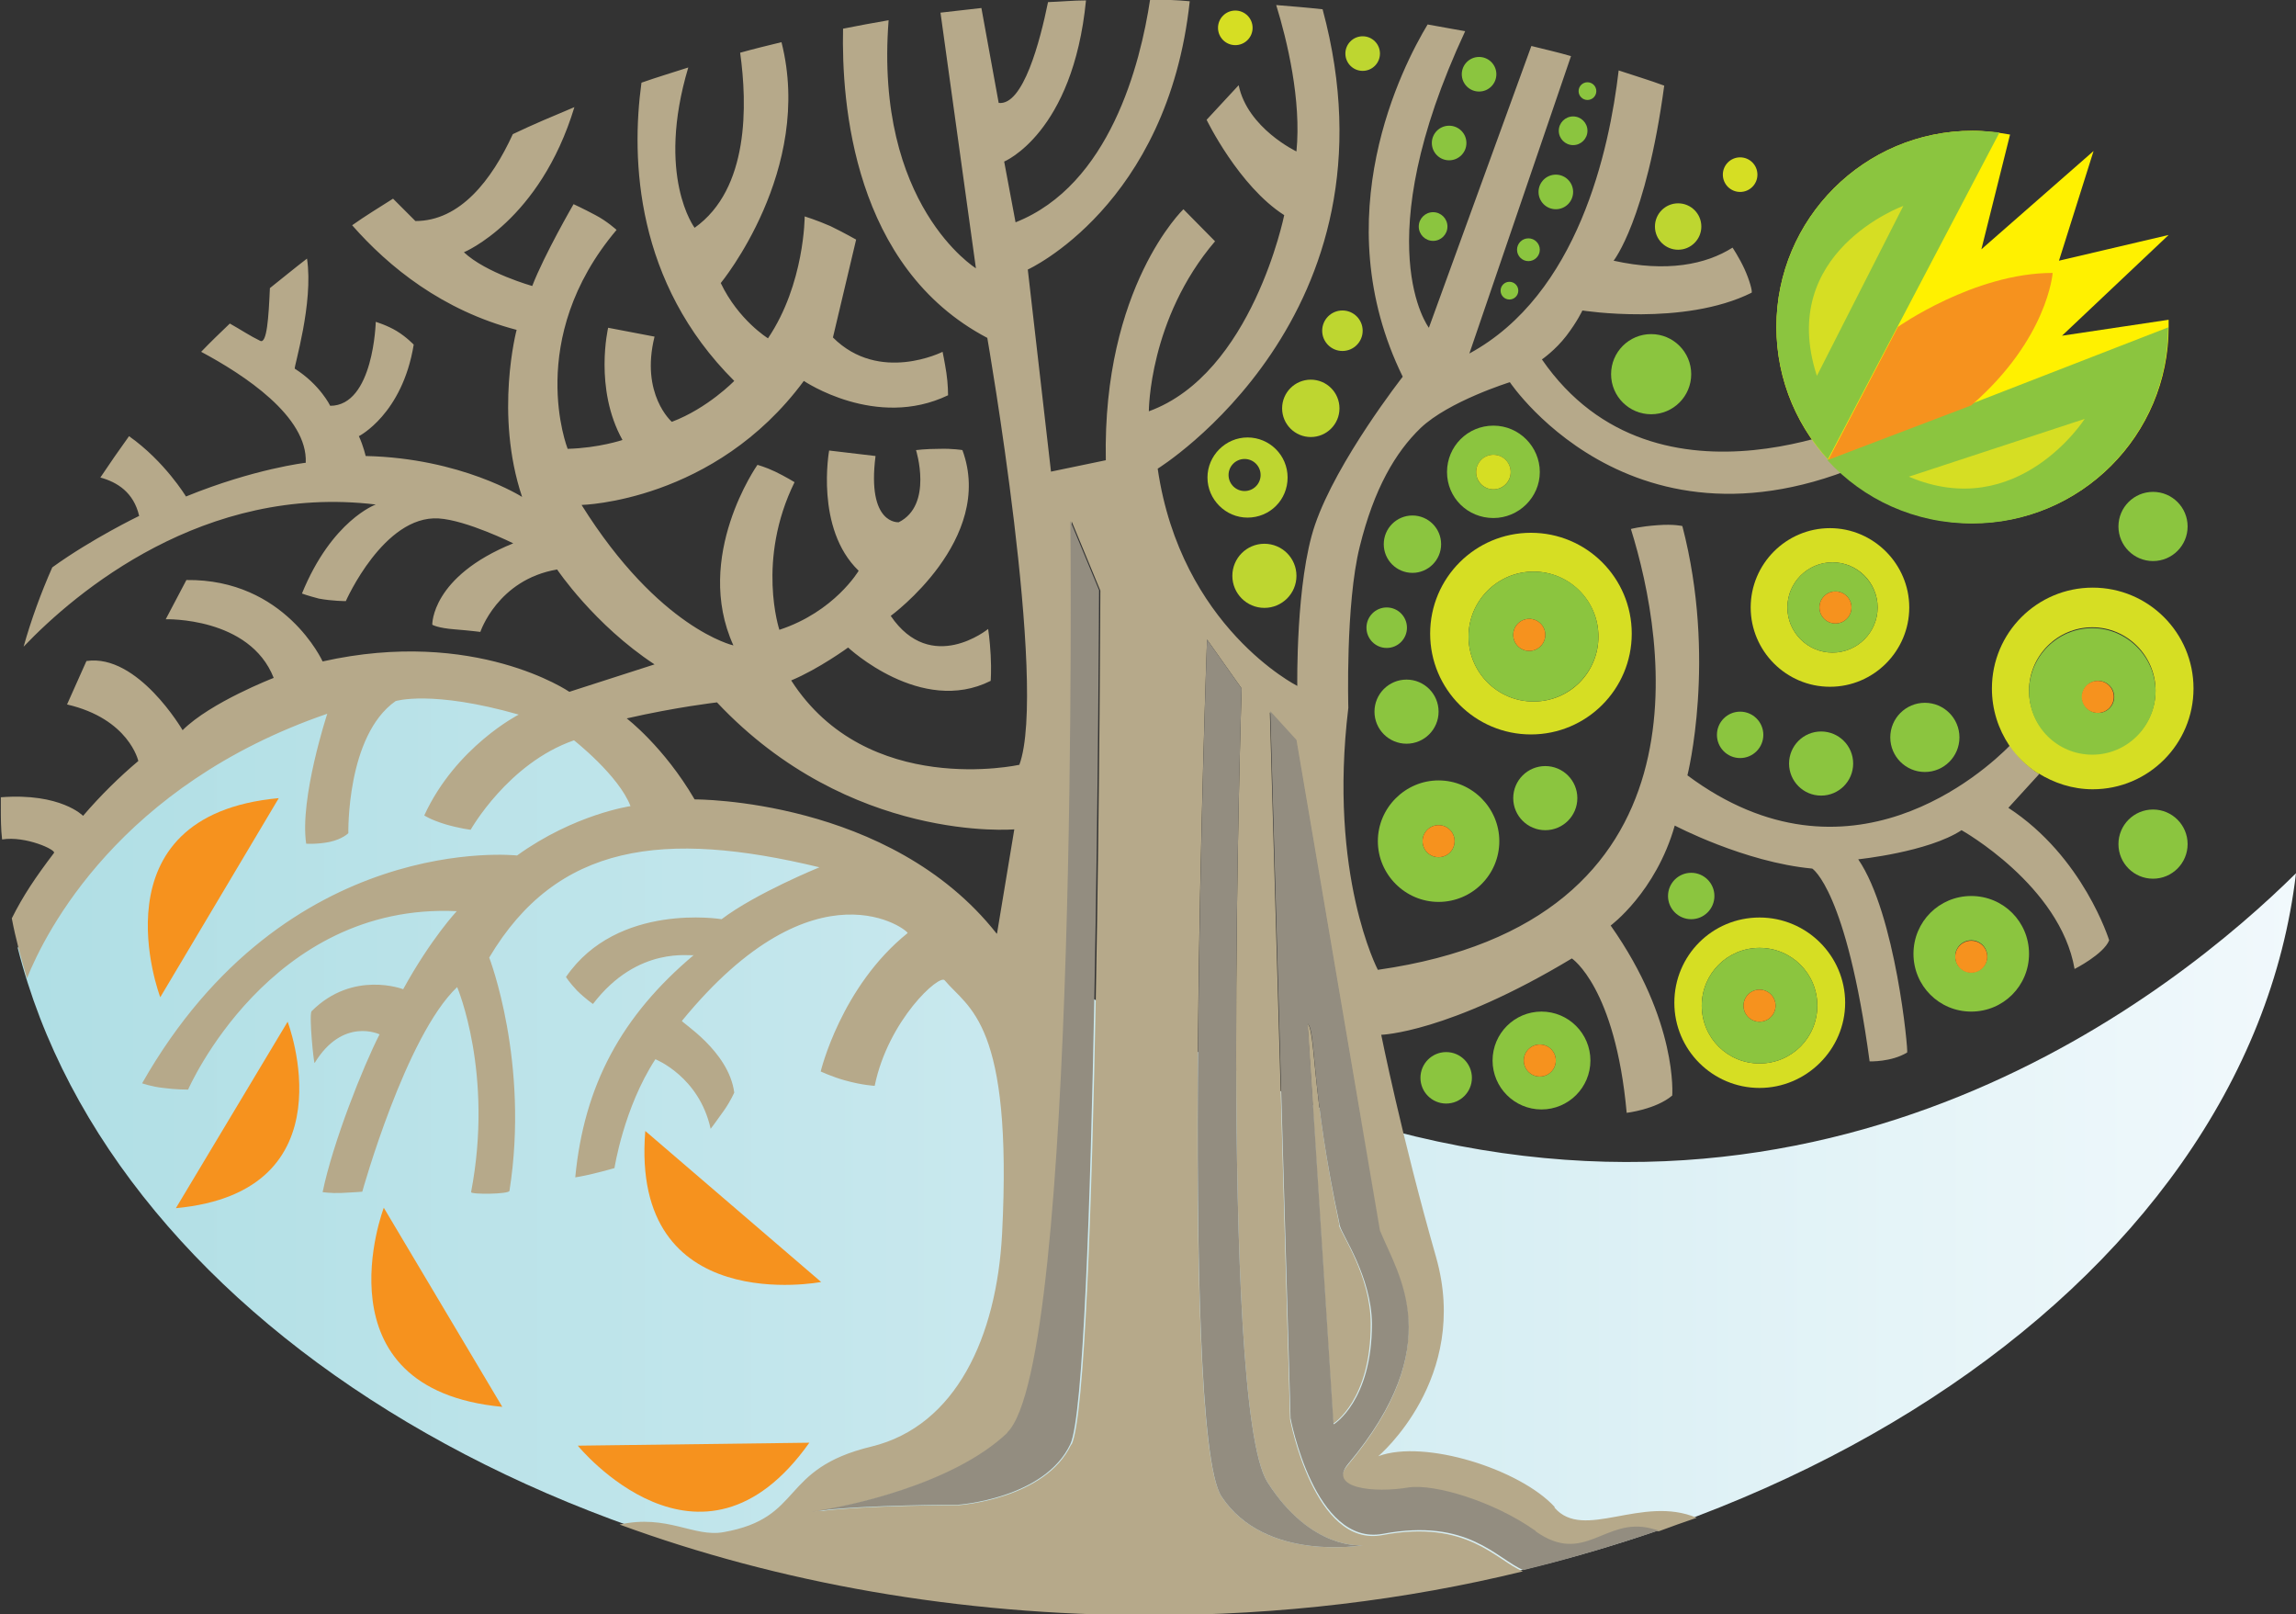 <?xml version="1.0" encoding="UTF-8"?><svg id="Layer_1" xmlns="http://www.w3.org/2000/svg" xmlns:xlink="http://www.w3.org/1999/xlink" viewBox="0 0 54.44 38.26"><rect x="0" y="0" width="54.44" height="38.26" fill="#333333" stroke="none"/><defs><style>.cls-1{fill:none;}.cls-2{fill:url(#linear-gradient);}.cls-3{fill:#f6921e;}.cls-4{fill:#fff100;}.cls-5{fill:#b6a98a;}.cls-6{fill:#8bc53f;}.cls-7{fill:#938d80;}.cls-8{fill:#bed630;}.cls-9{fill:#d6de23;}</style><linearGradient id="linear-gradient" x1="-1.19" y1="10.6" x2="56.73" y2="10.6" gradientTransform="translate(0 37.64) scale(1 -1)" gradientUnits="userSpaceOnUse"><stop offset="0" stop-color="#aedee4"/><stop offset=".35" stop-color="#c3e6ec"/><stop offset="1" stop-color="#f4fafd"/></linearGradient></defs><path class="cls-2" d="M31.97,26.51c-2.25-.7-9.66-4.75-9.66-4.75l-2.84-2-2.84-.15-1.46-1.31-1.54-1.31-3-1.15-3.46,.61-3.08,1.61-2.3,1.92-1.37,2.49c2.26,8.96,13.42,15.77,26.85,15.77,14.3,0,26.02-7.72,27.17-17.54-2.8,2.77-10.99,9.4-22.47,5.8Z"/><g><path class="cls-1" d="M35.07,1.34c.22,0,.41,.18,.41,.41s-.19,.41-.41,.41-.41-.19-.41-.41,.18-.41,.41-.41Zm-.71,1.64c.23,0,.41,.18,.41,.41s-.18,.41-.41,.41-.41-.18-.41-.41,.18-.41,.41-.41Zm-.38,2.05c.19,0,.34,.15,.34,.34s-.15,.34-.34,.34-.34-.15-.34-.34c0-.19,.15-.34,.34-.34Z"/><path class="cls-1" d="M37.64,1.95c.12,0,.21,.09,.21,.21,0,.11-.09,.21-.21,.21s-.21-.09-.21-.21c0-.12,.1-.21,.21-.21Zm-.34,.8c.19,0,.34,.15,.34,.34s-.15,.34-.34,.34-.34-.15-.34-.34c0-.19,.15-.34,.34-.34Zm-.4,1.39c.23,0,.41,.18,.41,.41s-.18,.41-.41,.41-.41-.19-.41-.41c0-.23,.19-.41,.41-.41Zm-.65,1.51c.15,0,.27,.13,.27,.27,0,.15-.13,.27-.27,.27-.15,0-.27-.13-.27-.27,0-.15,.12-.27,.27-.27Zm-.45,1.03c.11,0,.21,.09,.21,.21s-.09,.21-.21,.21-.21-.09-.21-.21c0-.12,.1-.21,.21-.21Z"/><path class="cls-1" d="M28.62,11.32c0-.53,.43-.95,.95-.95s.95,.43,.95,.95-.43,.95-.95,.95c-.53,0-.95-.42-.95-.95Zm1.36,3.08c-.41,0-.75-.33-.75-.76s.33-.76,.75-.76,.76,.33,.76,.76-.33,.76-.76,.76Zm1.1-4.03c-.38,0-.68-.31-.68-.68s.31-.68,.68-.68,.68,.31,.68,.68c0,.38-.31,.68-.68,.68Zm1.23-9.5c.22,0,.41,.18,.41,.41s-.18,.41-.41,.41-.41-.18-.41-.41c0-.23,.19-.41,.41-.41Zm0,6.98c0,.26-.22,.48-.48,.48s-.48-.22-.48-.48,.22-.48,.48-.48,.48,.21,.48,.48Z"/><circle class="cls-1" cx="29.5" cy="11.26" r=".38"/><path class="cls-1" d="M24.34,6.38l.55,4.79,1.3-.27c-.07-4.1,1.84-5.95,1.84-5.95l.75,.76c-1.58,1.84-1.58,4.03-1.58,4.03,2.47-.89,3.21-4.65,3.21-4.65-1.09-.68-1.84-2.26-1.84-2.26l.76-.82c.21,1.03,1.37,1.57,1.37,1.57,.14-1.21-.22-2.62-.48-3.46-.67-.05-1.35-.08-2.04-.1-.51,4.85-3.83,6.36-3.83,6.36ZM29.29,.24c.22,0,.41,.18,.41,.41s-.18,.41-.41,.41-.41-.18-.41-.41c0-.23,.19-.41,.41-.41Z"/><path class="cls-1" d="M16.99,16.66s-.96,.11-2.14,.38c0,0,.87,.67,1.61,1.92,0,0,4.63-.04,7.16,3.18l.41-2.46s-3.91,.33-7.05-3.02Z"/><path class="cls-1" d="M39.15,9.82c-.53,0-.95-.43-.95-.95s.43-.95,.95-.95,.95,.43,.95,.95-.43,.95-.95,.95Zm.64-3.9c-.31,0-.55-.24-.55-.55s.24-.55,.55-.55,.55,.24,.55,.55-.24,.55-.55,.55Zm1.48-1.37c-.23,0-.41-.18-.41-.41s.19-.41,.41-.41,.41,.18,.41,.41c0,.23-.19,.41-.41,.41Zm-5.86,5.54c.6,0,1.1,.49,1.1,1.1s-.49,1.09-1.1,1.09-1.1-.49-1.1-1.09,.49-1.1,1.1-1.1Zm-1.92,2.11c.38,0,.68,.31,.68,.68s-.31,.68-.68,.68-.68-.31-.68-.68,.31-.68,.68-.68Zm-1.09,2.66c0-.26,.22-.48,.48-.48s.48,.22,.48,.48-.22,.48-.48,.48c-.27,0-.48-.21-.48-.48Zm.2,1.99c0-.41,.34-.76,.76-.76s.76,.34,.76,.76-.34,.76-.76,.76c-.41,0-.76-.34-.76-.76Zm1.51,4.51c-.79,0-1.44-.64-1.44-1.44s.65-1.44,1.44-1.44,1.44,.65,1.44,1.44c0,.8-.65,1.44-1.44,1.44Zm2.53-1.71c-.41,0-.76-.34-.76-.76s.33-.76,.76-.76,.76,.33,.76,.76c0,.42-.34,.76-.76,.76Zm2.05-4.64c0,1.32-1.07,2.39-2.39,2.39s-2.39-1.07-2.39-2.39,1.07-2.39,2.39-2.39c1.32,0,2.39,1.07,2.39,2.39Zm2.57,2.93c-.31,0-.55-.24-.55-.55s.24-.55,.55-.55,.55,.24,.55,.55-.24,.55-.55,.55Zm1.92,.89c-.41,0-.76-.33-.76-.76s.34-.76,.76-.76,.76,.33,.76,.76-.34,.76-.76,.76Zm.21-2.57c-1.04,0-1.88-.85-1.88-1.88s.84-1.88,1.88-1.88,1.88,.85,1.88,1.88-.85,1.88-1.88,1.88Zm2.25,2.02c-.45,0-.82-.37-.82-.82s.37-.82,.82-.82,.82,.37,.82,.82c0,.46-.36,.82-.82,.82Zm5.41-4.99c-.45,0-.82-.37-.82-.82s.37-.82,.82-.82,.82,.37,.82,.82-.37,.82-.82,.82Zm-16.76,12.85c-.34,0-.61-.28-.61-.61s.28-.61,.61-.61,.61,.28,.61,.61c0,.34-.27,.61-.61,.61Zm2.26,.13c-.64,0-1.16-.52-1.16-1.16s.52-1.16,1.16-1.16,1.16,.52,1.16,1.16-.52,1.16-1.16,1.16Zm3.01-5.06c0-.3,.24-.55,.55-.55s.55,.24,.55,.55-.24,.55-.55,.55c-.31,0-.55-.24-.55-.55Zm2.17,4.55c-1.12,0-2.02-.91-2.02-2.02s.91-2.02,2.02-2.02,2.03,.9,2.03,2.02-.91,2.02-2.03,2.02Zm5.01-1.82c-.76,0-1.37-.61-1.37-1.37s.61-1.37,1.37-1.37,1.37,.61,1.37,1.37-.61,1.37-1.37,1.37Zm4.31-3.15c-.45,0-.82-.37-.82-.82s.37-.82,.82-.82,.82,.37,.82,.82-.37,.82-.82,.82Z"/><path class="cls-1" d="M6.61,18.92l-2.81,4.72s-1.64-4.31,2.81-4.72Zm-2.45,9.72l2.65-4.42s1.54,4.03-2.65,4.42Zm4.93,0l2.81,4.72c-4.45-.41-2.81-4.72-2.81-4.72Zm6.2-1.83l4.16,3.58s-4.52,.86-4.16-3.58Zm-1.6,7.46l5.49-.07c-2.58,3.64-5.49,.07-5.49,.07Z"/><path class="cls-5" d="M36.86,35.72c-.82-.89-3.08-1.61-4.18-1.2,0,0,2.19-1.84,1.37-4.72-.82-2.87-1.3-5.27-1.3-5.27,0,0,1.58-.04,4.52-1.81,0,0,1.03,.68,1.3,3.66,0,0,.69-.08,1.08-.41,0,0,.14-1.76-1.46-4.03,0,0,1.07-.79,1.52-2.37,0,0,1.65,.87,3.26,1.02,0,0,.81,.5,1.36,4.57,0,0,.51,.02,.89-.21,.03-.02-.27-3.28-1.16-4.58,0,0,1.66-.17,2.45-.69,0,0,2.34,1.31,2.68,3.29,0,0,.69-.35,.82-.68,0,0-.61-1.98-2.39-3.14l.73-.8c-.27-.17-.51-.41-.69-.68-.59,.6-3.82,3.56-7.65,.71,0,0,.7-2.76-.12-5.91,0,0-.2-.05-.59-.02-.42,.03-.63,.09-.63,.09,.83,2.66,1.99,9.31-6,10.45,0,0-1.18-2.24-.7-6.21,0,0-.07-2.46,.27-3.82,.34-1.38,.85-2.24,1.44-2.81,.67-.64,2.12-1.09,2.12-1.09,0,0,3.21,4.81,9.37,1.46l-.61-.68s-5.26,2.65-8-1.32c0,0,.32-.22,.58-.56s.38-.6,.38-.6c0,0,2.4,.38,4.01-.42,.03-.02-.05-.31-.17-.57-.12-.26-.28-.5-.28-.5-.63,.4-1.56,.59-2.82,.31,0,0,.77-.96,1.2-4.15-.35-.13-.72-.24-1.08-.36-.22,1.88-.96,5.31-3.54,6.71l2.41-7.05c-.31-.09-.62-.16-.94-.24l-2.43,6.68s-1.5-1.96,.86-7.03c-.3-.05-.59-.11-.89-.16-.59,.98-2.45,4.56-.59,8.35,0,0-1.56,1.99-2.08,3.51-.46,1.34-.42,3.82-.42,3.82,0,0-2.76-1.39-3.31-5.15,0,0,5.87-3.63,3.91-10.89-.36-.04-.73-.07-1.1-.1,.26,.84,.6,2.26,.48,3.47,0,0-1.16-.55-1.37-1.57l-.76,.82s.76,1.57,1.84,2.26c0,0-.76,3.76-3.21,4.65,0,0,0-2.19,1.57-4.03l-.75-.76s-1.92,1.84-1.84,5.95l-1.3,.27-.55-4.79s3.32-1.51,3.84-6.36c-.32-.03-.63-.04-.94-.04h0c-.23,1.53-.96,4.4-3.19,5.28l-.27-1.44s1.63-.67,1.94-3.82c-.3,0-.6,.03-.9,.04-.19,.93-.59,2.46-1.17,2.39l-.41-2.25-.97,.11,.84,6.06s-2.41-1.49-2.07-5.88c-.36,.06-.72,.13-1.08,.2-.04,1.76,.24,5.66,3.42,7.33,0,0,1.44,8.27,.76,10.12,0,0-3.61,.8-5.41-2,.65-.27,1.35-.78,1.35-.78,0,0,1.73,1.62,3.38,.79,0,0,.02-.24,0-.61s-.06-.62-.06-.62c0,0-1.35,1.1-2.31-.31,0,0,2.48-1.81,1.7-3.93,0,0-.23-.04-.55-.03-.32,0-.55,.03-.55,.03,0,0,.41,1.3-.41,1.71,0,0-.76,.07-.55-1.57l-1.1-.13s-.34,1.85,.7,2.85c0,0-.57,.97-1.88,1.4,0,0-.55-1.65,.36-3.5,0,0-.23-.14-.46-.25s-.42-.16-.42-.16c0,0-1.53,2.17-.57,4.28,0,0-1.76-.39-3.6-3.33,0,0,3.15-.07,5.27-2.94,0,0,1.71,1.16,3.42,.34,0,0,0-.27-.04-.53-.04-.26-.09-.5-.09-.5,0,0-1.5,.76-2.6-.34l.55-2.32s-.3-.17-.61-.32c-.32-.14-.61-.23-.61-.23,0,0,0,1.6-.87,2.89,0,0-.7-.43-1.12-1.31,0,0,2.21-2.68,1.44-5.71-.33,.08-.66,.16-.98,.25,.17,1.22,.22,3.23-1.08,4.15,0,0-.92-1.22-.15-3.8-.37,.12-.74,.23-1.11,.36-.25,1.83-.14,4.74,2.2,7.07,0,0-.63,.65-1.48,.97,0,0-.75-.65-.41-2.02l-1.1-.21s-.34,1.44,.34,2.66c0,0-.56,.19-1.3,.21,0,0-1.03-2.6,1.16-5.19,0,0-.23-.21-.5-.35-.28-.15-.52-.26-.52-.26,0,0-.69,1.19-.98,1.94,0,0-1.1-.31-1.62-.8,0,0,1.8-.74,2.62-3.44-.5,.21-.98,.41-1.46,.64-.5,1.09-1.25,2.06-2.31,2.06l-.53-.53c-.33,.21-.66,.41-.97,.63,.87,.99,2.14,2.02,3.9,2.48,0,0-.53,1.99,.13,3.96,0,0-1.44-.92-3.71-.97,0,0-.05-.23-.16-.47,0,0,1.03-.52,1.3-2.17,0,0-.17-.18-.4-.32s-.5-.22-.5-.22c0,0-.05,1.99-1.08,1.99,0,0-.24-.5-.84-.88-.03-.02,.45-1.55,.29-2.61-.3,.23-.59,.47-.88,.7-.03,.69-.07,1.33-.23,1.25-.23-.11-.47-.27-.72-.41-.23,.22-.46,.44-.68,.67,1.01,.54,2.53,1.53,2.48,2.63,0,0-1.22,.14-2.84,.8,0,0-.5-.83-1.35-1.43-.23,.32-.46,.65-.68,.98,.4,.11,.79,.35,.92,.91,0,0-1.12,.54-2.06,1.22-.27,.61-.5,1.24-.68,1.88,1.24-1.3,4.28-3.86,8.35-3.37,0,0-1.04,.37-1.75,2.11,0,0,.13,.05,.4,.12,.32,.06,.64,.06,.64,.06,0,0,.9-2.04,2.2-1.96,.66,.04,1.77,.59,1.77,.59-1.95,.79-1.92,1.93-1.92,1.93,0,0,.13,.08,.54,.11,.37,.03,.6,.06,.6,.06,0,0,.41-1.24,1.82-1.48,0,0,.88,1.31,2.31,2.25l-2.02,.65s-2.23-1.53-5.85-.72c0,0-.89-1.96-3.23-1.93l-.49,.93s1.99-.06,2.56,1.39c0,0-1.5,.58-2.16,1.24,0,0-1.06-1.82-2.28-1.64l-.46,1.03c1.47,.34,1.69,1.34,1.69,1.34-.44,.37-.89,.81-1.31,1.3,0,0-.53-.55-1.95-.44,0,.06,0,.14,0,.23,0,.26,0,.52,.03,.77,.56-.09,1.29,.25,1.23,.32-.44,.58-.73,1.01-1,1.55,.09,.48,.22,.95,.36,1.42,.44-1.1,2.2-4.58,7.12-6.27,0,0-.66,2.01-.5,3.08,0,0,.24,.02,.55-.04,.32-.07,.45-.21,.45-.21,0,0-.05-2.31,1.12-3.13,0,0,.85-.27,2.92,.32,0,0-1.49,.76-2.24,2.39,0,0,.14,.1,.5,.21,.34,.1,.6,.13,.6,.13,0,0,.89-1.58,2.45-2.12,0,0,1.06,.83,1.34,1.56,0,0-1.33,.19-2.69,1.17,0,0-5.47-.61-8.89,5.4,0,0,.22,.08,.5,.11,.29,.04,.59,.04,.59,.04,0,0,1.93-4.44,6.37-4.23,0,0-.61,.65-1.27,1.85,0,0-1.19-.46-2.17,.52-.07,.07,.05,1.25,.07,1.23,.67-1.1,1.54-.68,1.54-.68-.39,.76-1.11,2.57-1.35,3.74,0,0,.19,.03,.44,.02s.5-.03,.5-.03c0,0,1.03-3.7,2.25-4.85,0,0,.87,2.04,.33,4.86,0,.06,.9,.05,.91-.03,.48-3.05-.48-5.53-.48-5.53,1.61-2.71,4.14-3.03,7.83-2.14,0,0-1.5,.61-2.32,1.23,0,0-2.47-.41-3.69,1.37,0,0,.08,.13,.26,.32,.19,.19,.38,.32,.38,.32,1.07-1.4,2.34-1.12,2.39-1.16-1.71,1.44-2.6,3.08-2.81,5.27,0,0,.15-.02,.44-.09s.49-.13,.49-.13c0,0,.22-1.43,.97-2.58,0,0,1.04,.41,1.31,1.65,0,0,.16-.21,.32-.44s.24-.42,.24-.42c-.13-.99-1.27-1.67-1.24-1.7,3.19-3.9,5.4-2.12,5.35-2.08-1.58,1.27-2.06,3.28-2.06,3.28,0,0,.28,.13,.57,.21,.43,.12,.71,.13,.71,.13,.32-1.56,1.54-2.66,1.66-2.5,.56,.67,1.62,.98,1.36,6.02-.13,2.43-1.09,4.54-3.09,5.03-2.21,.53-1.59,1.69-3.51,2.03-.71,.13-1.33-.43-2.47-.18,3.76,1.38,8.04,2.15,12.57,2.15,3.1,0,6.07-.36,8.85-1.04-.64-.26-1.31-1.24-3.33-.86-1.62,.31-2.19-2.74-2.19-2.74l-.48-16.76,.62,.68,1.98,11.63c.45,1.08,1.62,2.7-.76,5.54-.48,.57,.61,.68,1.44,.55,.62-.1,2.02,.33,3.01,1.03,1.16,.82,1.64-.34,2.74-.07,.06,.02,.12,.04,.19,.05,.3-.11,.6-.22,.9-.32-1.3-.55-2.68,.56-3.37-.24Zm-13.23-13.59c-2.53-3.21-7.16-3.18-7.16-3.18-.73-1.25-1.61-1.92-1.61-1.92,1.18-.27,2.14-.38,2.14-.38,3.15,3.35,7.05,3.01,7.05,3.01l-.41,2.47Zm1.77,12.11c-.61,1.3-2.66,1.44-2.66,1.44,0,0-2.19,0-3.28,.14-.03,0-.04,0-.06,0-.18,.03-.21,.03,0,0,.64-.1,3.2-.6,4.51-1.85,1.71-1.64,1.5-21.61,1.5-21.61l.68,1.64s-.06,18.94-.68,20.24Zm6.91,2.39s-2.32,.41-3.35-1.16-.34-20.31-.34-20.31l.82,1.16s-.55,16.96,.61,18.81c1.03,1.64,2.26,1.5,2.26,1.5Z"/><path class="cls-5" d="M31.76,29.05c-.68-3.23-.56-4.6-.76-4.79l.61,9.49s.9-.55,.89-2.38c0-1.12-.7-2.12-.75-2.32Z"/><path class="cls-7" d="M29.44,16.32l-.82-1.16s-.68,18.74,.34,20.31c1.03,1.57,3.35,1.16,3.35,1.16,0,0-1.22,.14-2.26-1.5-1.16-1.85-.61-18.81-.61-18.81Z"/><path class="cls-7" d="M19.39,35.81c-.2,.03-.18,.04,0,0h0Z"/><path class="cls-7" d="M23.89,33.96c-1.31,1.25-3.87,1.76-4.51,1.85,.02,0,.04,0,.06,0,1.1-.14,3.28-.14,3.28-.14,0,0,2.05-.14,2.66-1.44,.61-1.31,.68-20.24,.68-20.24l-.68-1.64s.21,19.97-1.5,21.61Z"/><path class="cls-9" d="M48.33,18.33c.37,.23,.81,.38,1.29,.38,1.32,0,2.39-1.07,2.39-2.39s-1.07-2.39-2.39-2.39-2.39,1.07-2.39,2.39c0,.5,.15,.96,.41,1.35,.18,.26,.41,.49,.69,.67Zm1.28-3.46c.83,0,1.5,.68,1.5,1.5s-.68,1.5-1.5,1.5-1.5-.68-1.5-1.5,.67-1.5,1.5-1.5Z"/><path class="cls-9" d="M43.39,12.52c-1.04,0-1.88,.85-1.88,1.88s.84,1.88,1.88,1.88,1.88-.85,1.88-1.88-.85-1.88-1.88-1.88Zm.06,2.95c-.59,0-1.07-.48-1.07-1.07s.48-1.07,1.07-1.07,1.07,.48,1.07,1.07c0,.59-.48,1.07-1.07,1.07Z"/><path class="cls-9" d="M36.3,12.63c-1.32,0-2.39,1.07-2.39,2.39s1.07,2.39,2.39,2.39,2.39-1.07,2.39-2.39-1.07-2.39-2.39-2.39Zm.06,4c-.85,0-1.54-.69-1.54-1.54s.69-1.54,1.54-1.54,1.54,.69,1.54,1.54-.68,1.54-1.54,1.54Z"/><path class="cls-9" d="M41.72,21.75c-1.12,0-2.02,.9-2.02,2.02s.91,2.02,2.02,2.02,2.03-.91,2.03-2.02-.91-2.02-2.03-2.02Zm0,3.46c-.76,0-1.37-.61-1.37-1.37s.61-1.37,1.37-1.37,1.37,.61,1.37,1.37-.61,1.37-1.37,1.37Z"/><path class="cls-6" d="M43.45,13.33c-.59,0-1.07,.48-1.07,1.07s.48,1.07,1.07,1.07,1.07-.48,1.07-1.07c0-.58-.48-1.07-1.07-1.07Zm.07,1.45c-.21,0-.38-.17-.38-.38s.17-.38,.38-.38,.38,.17,.38,.38-.17,.38-.38,.38Z"/><path class="cls-6" d="M49.61,17.89c.83,0,1.5-.68,1.5-1.5s-.68-1.5-1.5-1.5-1.5,.67-1.5,1.5,.67,1.5,1.5,1.5Zm.14-1.75c.21,0,.38,.17,.38,.38s-.17,.38-.38,.38-.38-.17-.38-.38c0-.21,.17-.38,.38-.38Z"/><path class="cls-6" d="M46.74,21.24c-.76,0-1.37,.61-1.37,1.37s.61,1.37,1.37,1.37,1.37-.61,1.37-1.37-.61-1.37-1.37-1.37Zm0,1.81c-.21,0-.38-.17-.38-.38s.17-.38,.38-.38,.38,.17,.38,.38-.17,.38-.38,.38Z"/><path class="cls-6" d="M41.72,22.47c-.76,0-1.37,.61-1.37,1.37s.61,1.37,1.37,1.37,1.37-.61,1.37-1.37-.61-1.37-1.37-1.37Zm0,1.75c-.21,0-.38-.17-.38-.38s.17-.38,.38-.38,.38,.17,.38,.38-.17,.38-.38,.38Z"/><path class="cls-6" d="M36.36,13.55c-.85,0-1.54,.69-1.54,1.54s.69,1.54,1.54,1.54,1.54-.69,1.54-1.54-.68-1.54-1.54-1.54Zm-.1,1.88c-.21,0-.38-.17-.38-.38s.17-.38,.38-.38,.38,.17,.38,.38-.17,.38-.38,.38Z"/><path class="cls-6" d="M36.55,23.98c-.64,0-1.16,.52-1.16,1.16s.52,1.16,1.16,1.16,1.16-.52,1.16-1.16-.52-1.16-1.16-1.16Zm-.04,1.54c-.21,0-.38-.17-.38-.38s.17-.38,.38-.38,.38,.17,.38,.38c0,.21-.17,.38-.38,.38Z"/><path class="cls-6" d="M34.11,18.5c-.79,0-1.44,.65-1.44,1.44s.65,1.44,1.44,1.44,1.44-.64,1.44-1.44c0-.79-.65-1.44-1.44-1.44Zm0,1.82c-.21,0-.38-.17-.38-.38s.17-.38,.38-.38,.38,.17,.38,.38c0,.21-.17,.38-.38,.38Z"/><circle class="cls-8" cx="29.98" cy="13.65" r=".76"/><circle class="cls-8" cx="31.08" cy="9.68" r=".68"/><circle class="cls-8" cx="31.83" cy="7.84" r=".48"/><circle class="cls-6" cx="33.49" cy="12.9" r=".68"/><path class="cls-6" d="M35.41,12.28c.6,0,1.1-.49,1.1-1.09s-.49-1.1-1.1-1.1-1.1,.49-1.1,1.1,.49,1.09,1.1,1.09Zm0-1.5c.22,0,.41,.18,.41,.41s-.18,.41-.41,.41-.41-.18-.41-.41,.19-.41,.41-.41Z"/><circle class="cls-6" cx="33.35" cy="16.87" r=".76"/><circle class="cls-6" cx="32.88" cy="14.88" r=".48"/><circle class="cls-6" cx="34.29" cy="25.55" r=".61"/><circle class="cls-6" cx="45.64" cy="17.48" r=".82"/><circle class="cls-6" cx="43.18" cy="18.1" r=".76"/><circle class="cls-6" cx="35.07" cy="1.76" r=".41"/><circle class="cls-6" cx="34.36" cy="3.39" r=".41"/><circle class="cls-6" cx="33.98" cy="5.37" r=".34"/><circle class="cls-6" cx="35.79" cy="6.89" r=".21"/><circle class="cls-6" cx="36.24" cy="5.92" r=".27"/><circle class="cls-6" cx="36.89" cy="4.55" r=".41"/><circle class="cls-6" cx="37.3" cy="3.1" r=".34"/><circle class="cls-6" cx="37.64" cy="2.16" r=".21"/><circle class="cls-6" cx="36.64" cy="18.92" r=".76"/><circle class="cls-6" cx="39.15" cy="8.87" r=".95"/><circle class="cls-8" cx="39.79" cy="5.37" r=".55"/><path class="cls-3" d="M19.47,30.39l-4.17-3.58c-.36,4.45,4.17,3.58,4.17,3.58Z"/><path class="cls-3" d="M11.91,33.35l-2.81-4.72s-1.64,4.3,2.81,4.72Z"/><path class="cls-3" d="M4.17,28.64c4.19-.39,2.65-4.42,2.65-4.42l-2.65,4.42Z"/><path class="cls-3" d="M19.19,34.2l-5.49,.07s2.91,3.57,5.49-.07Z"/><circle class="cls-6" cx="41.26" cy="17.42" r=".55"/><circle class="cls-6" cx="40.1" cy="21.24" r=".55"/><circle class="cls-6" cx="51.05" cy="20.01" r=".82"/><circle class="cls-6" cx="51.05" cy="12.48" r=".82"/><circle class="cls-8" cx="32.31" cy="1.27" r=".41"/><circle class="cls-9" cx="29.29" cy=".66" r=".41"/><circle class="cls-9" cx="41.26" cy="4.14" r=".41"/><circle class="cls-9" cx="35.41" cy="11.19" r=".41"/><path class="cls-3" d="M6.61,18.92c-4.45,.41-2.81,4.72-2.81,4.72l2.81-4.72Z"/><circle class="cls-3" cx="36.26" cy="15.05" r=".38"/><circle class="cls-3" cx="49.74" cy="16.52" r=".38"/><circle class="cls-3" cx="34.11" cy="19.94" r=".38"/><circle class="cls-3" cx="43.52" cy="14.4" r=".38"/><path class="cls-8" d="M30.53,11.32c0-.53-.43-.95-.95-.95s-.95,.43-.95,.95,.43,.95,.95,.95c.53,0,.95-.42,.95-.95Zm-1.4-.06c0-.21,.17-.38,.38-.38s.38,.17,.38,.38-.17,.38-.38,.38-.38-.17-.38-.38Z"/><circle class="cls-3" cx="36.51" cy="25.14" r=".38"/><circle class="cls-3" cx="41.72" cy="23.84" r=".38"/><circle class="cls-3" cx="46.74" cy="22.68" r=".38"/><path class="cls-7" d="M36.41,36.29c-.99-.7-2.39-1.12-3.01-1.03-.82,.14-1.91,.02-1.44-.55,2.38-2.84,1.2-4.46,.76-5.54l-1.98-11.63-.62-.68,.48,16.76s.57,3.04,2.19,2.74c2.02-.38,2.69,.59,3.33,.86,1.11-.27,2.18-.59,3.21-.94l-.19-.05c-1.09-.27-1.57,.89-2.73,.07Zm-4.79-2.53l-.61-9.49c.2,.19,.06,1.56,.76,4.79,.04,.2,.75,1.2,.76,2.32,0,1.83-.9,2.38-.9,2.38Z"/></g><g><path class="cls-4" d="M48.89,7.96l2.53-2.39-2.6,.61,.82-2.6-2.66,2.33,.68-2.72c-.29-.05-.59-.09-.89-.09-2.56,0-4.65,2.08-4.65,4.65s2.08,4.65,4.65,4.65,4.65-2.08,4.65-4.65v-.17l-2.54,.38Z"/><path class="cls-6" d="M43.35,10.9c-.76-.83-1.23-1.94-1.23-3.15,0-2.56,2.08-4.65,4.65-4.65,.22,0,.43,.02,.64,.04l-4.08,7.77c.85,.93,2.07,1.5,3.43,1.5,2.56,0,4.65-2.08,4.65-4.65l-8.06,3.13"/><path class="cls-3" d="M46.74,9.61c1.82-1.58,1.93-3.14,1.93-3.14-1.86,0-3.67,1.28-3.67,1.28l-1.65,3.15,3.39-1.29Z"/><path class="cls-9" d="M43.08,8.91l2.05-4.03s-3.01,1.09-2.05,4.03Z"/></g><path class="cls-9" d="M45.26,11.3l4.17-1.37s-1.58,2.47-4.17,1.37Z"/></svg>